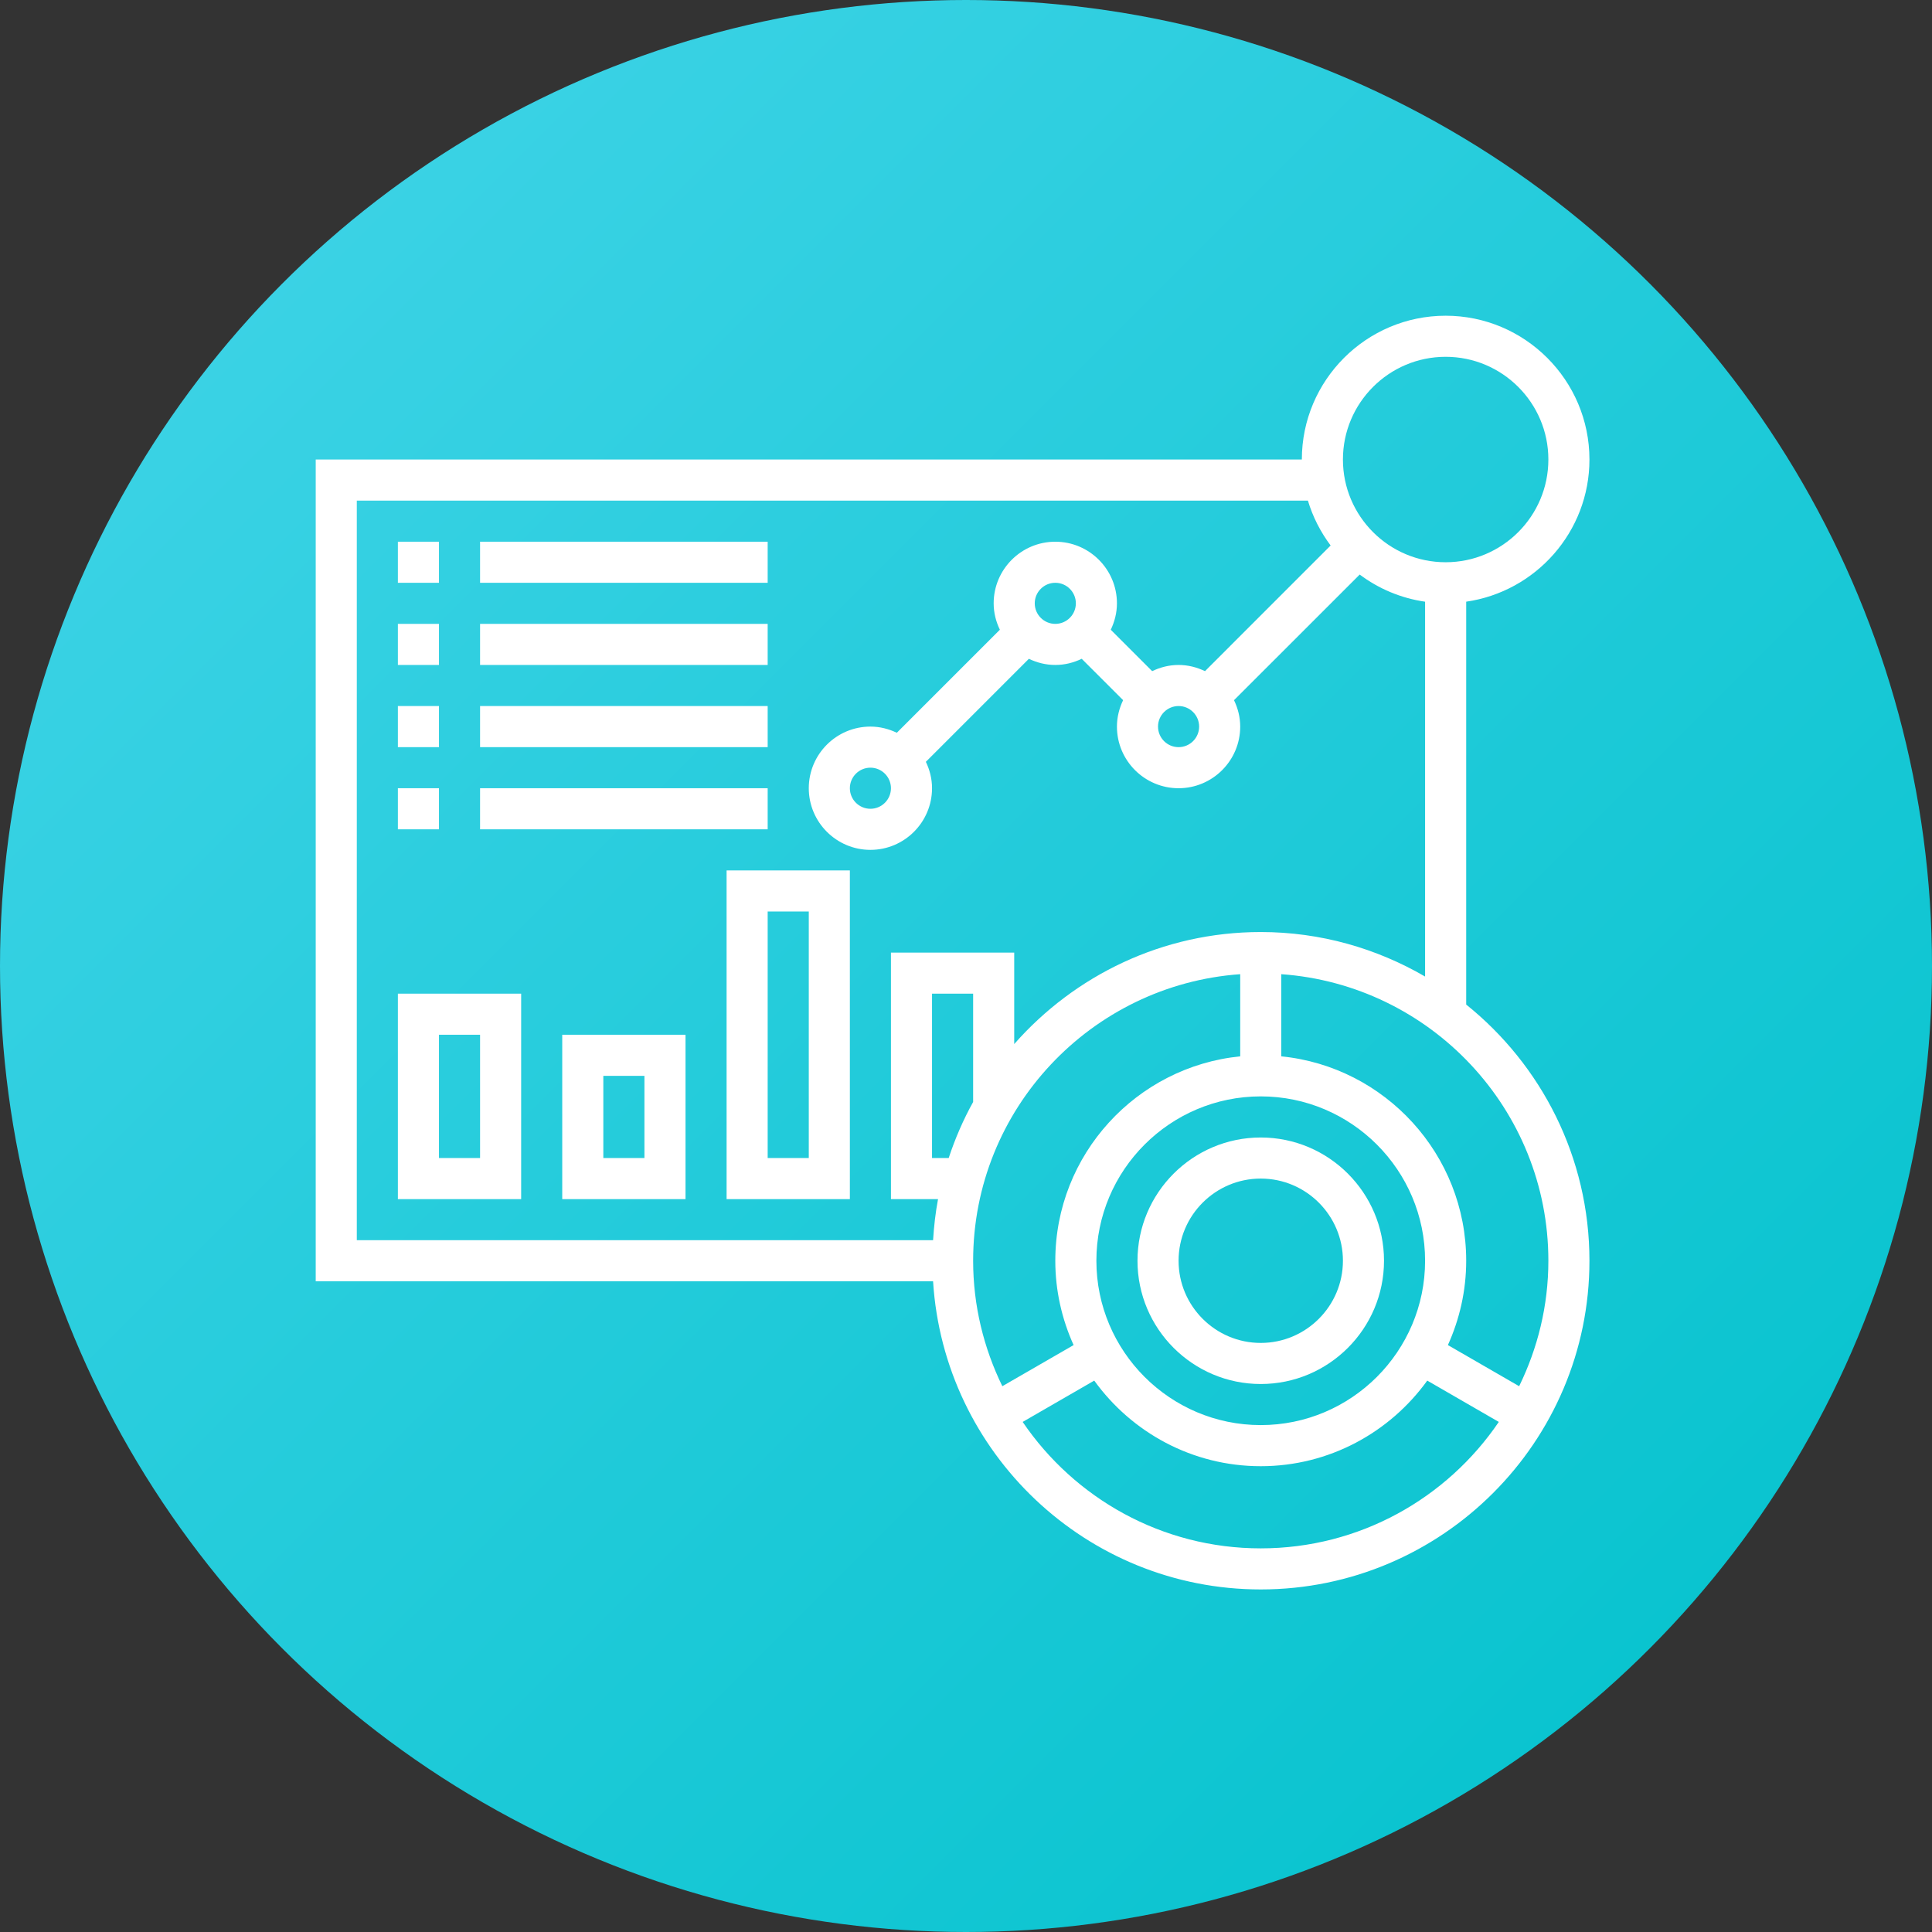 <?xml version="1.0" encoding="UTF-8"?> <svg xmlns="http://www.w3.org/2000/svg" width="72" height="72" viewBox="0 0 72 72" fill="none"><rect x="0" y="0" width="72" height="72" fill="#333333" stroke="none"/> <circle cx="36" cy="36" r="36" fill="url(#paint0_linear)"></circle> <path d="M54.641 37.437V22.423C57.234 22.049 59.234 19.819 59.234 17.125C59.234 14.171 56.83 11.766 53.875 11.766C50.92 11.766 48.516 14.171 48.516 17.125H11.766V47.75H34.773C35.172 54.148 40.489 59.234 46.984 59.234C53.739 59.234 59.234 53.739 59.234 46.984C59.234 43.126 57.438 39.684 54.641 37.437ZM53.875 13.297C55.986 13.297 57.703 15.014 57.703 17.125C57.703 19.236 55.986 20.953 53.875 20.953C51.764 20.953 50.047 19.236 50.047 17.125C50.047 15.014 51.764 13.297 53.875 13.297ZM13.297 18.656H48.742C48.925 19.267 49.215 19.83 49.589 20.329L44.907 25.012C44.606 24.868 44.276 24.781 43.922 24.781C43.568 24.781 43.237 24.868 42.938 25.012L41.395 23.469C41.538 23.169 41.625 22.838 41.625 22.484C41.625 21.218 40.594 20.188 39.328 20.188C38.062 20.188 37.031 21.218 37.031 22.484C37.031 22.838 37.118 23.169 37.262 23.468L33.422 27.308C33.122 27.165 32.791 27.078 32.438 27.078C31.171 27.078 30.141 28.109 30.141 29.375C30.141 30.641 31.171 31.672 32.438 31.672C33.704 31.672 34.734 30.641 34.734 29.375C34.734 29.021 34.648 28.691 34.504 28.391L38.343 24.552C38.644 24.695 38.974 24.781 39.328 24.781C39.682 24.781 40.013 24.695 40.312 24.551L41.855 26.093C41.712 26.394 41.625 26.724 41.625 27.078C41.625 28.345 42.656 29.375 43.922 29.375C45.188 29.375 46.219 28.345 46.219 27.078C46.219 26.724 46.132 26.394 45.988 26.094L50.672 21.412C51.372 21.937 52.204 22.293 53.109 22.424V36.393C51.305 35.345 49.217 34.734 46.984 34.734C43.325 34.734 40.043 36.356 37.797 38.909V35.5H33.203V44.688H34.958C34.863 45.188 34.806 45.7 34.773 46.219H13.297V18.656ZM43.922 26.312C44.344 26.312 44.688 26.655 44.688 27.078C44.688 27.501 44.344 27.844 43.922 27.844C43.5 27.844 43.156 27.501 43.156 27.078C43.156 26.655 43.5 26.312 43.922 26.312ZM38.562 22.484C38.562 22.062 38.906 21.719 39.328 21.719C39.75 21.719 40.094 22.062 40.094 22.484C40.094 22.907 39.75 23.25 39.328 23.25C38.906 23.25 38.562 22.907 38.562 22.484ZM33.203 29.375C33.203 29.798 32.859 30.141 32.438 30.141C32.016 30.141 31.672 29.798 31.672 29.375C31.672 28.952 32.016 28.609 32.438 28.609C32.859 28.609 33.203 28.952 33.203 29.375ZM46.984 53.109C43.607 53.109 40.859 50.361 40.859 46.984C40.859 43.607 43.607 40.859 46.984 40.859C50.361 40.859 53.109 43.607 53.109 46.984C53.109 50.361 50.361 53.109 46.984 53.109ZM36.266 41.067C35.899 41.728 35.596 42.427 35.355 43.156H34.734V37.031H36.266V41.067ZM46.219 36.305V39.367C42.355 39.753 39.328 43.022 39.328 46.984C39.328 48.105 39.576 49.166 40.01 50.127L37.354 51.66C36.664 50.245 36.266 48.662 36.266 46.984C36.266 41.333 40.666 36.7 46.219 36.305ZM46.984 57.703C43.299 57.703 40.042 55.833 38.112 52.991L40.779 51.451C42.171 53.379 44.43 54.641 46.984 54.641C49.538 54.641 51.798 53.379 53.19 51.451L55.856 52.991C53.927 55.833 50.67 57.703 46.984 57.703V57.703ZM56.614 51.66L53.959 50.127C54.393 49.166 54.641 48.105 54.641 46.984C54.641 43.022 51.613 39.752 47.75 39.367V36.305C53.303 36.7 57.703 41.333 57.703 46.984C57.703 48.662 57.305 50.245 56.614 51.66Z" fill="white"></path> <path d="M46.984 42.391C44.451 42.391 42.391 44.451 42.391 46.984C42.391 49.518 44.451 51.578 46.984 51.578C49.518 51.578 51.578 49.518 51.578 46.984C51.578 44.451 49.518 42.391 46.984 42.391ZM46.984 50.047C45.295 50.047 43.922 48.673 43.922 46.984C43.922 45.295 45.295 43.922 46.984 43.922C48.673 43.922 50.047 45.295 50.047 46.984C50.047 48.673 48.673 50.047 46.984 50.047Z" fill="white"></path> <path d="M14.828 20.188H16.359V21.719H14.828V20.188Z" fill="white"></path> <path d="M17.891 20.188H28.609V21.719H17.891V20.188Z" fill="white"></path> <path d="M14.828 23.25H16.359V24.781H14.828V23.25Z" fill="white"></path> <path d="M17.891 23.25H28.609V24.781H17.891V23.25Z" fill="white"></path> <path d="M14.828 26.312H16.359V27.844H14.828V26.312Z" fill="white"></path> <path d="M17.891 26.312H28.609V27.844H17.891V26.312Z" fill="white"></path> <path d="M14.828 29.375H16.359V30.906H14.828V29.375Z" fill="white"></path> <path d="M17.891 29.375H28.609V30.906H17.891V29.375Z" fill="white"></path> <path d="M14.828 44.688H19.422V37.031H14.828V44.688ZM16.359 38.562H17.891V43.156H16.359V38.562Z" fill="white"></path> <path d="M20.953 44.688H25.547V38.562H20.953V44.688ZM22.484 40.094H24.016V43.156H22.484V40.094Z" fill="white"></path> <path d="M27.078 44.688H31.672V32.438H27.078V44.688ZM28.609 33.969H30.141V43.156H28.609V33.969Z" fill="white"></path> <defs> <linearGradient id="paint0_linear" x1="72" y1="72" x2="0" y2="0" gradientUnits="userSpaceOnUse"> <stop stop-color="#00C1CB"></stop> <stop offset="1" stop-color="#44D5E9"></stop> </linearGradient> </defs> </svg> 